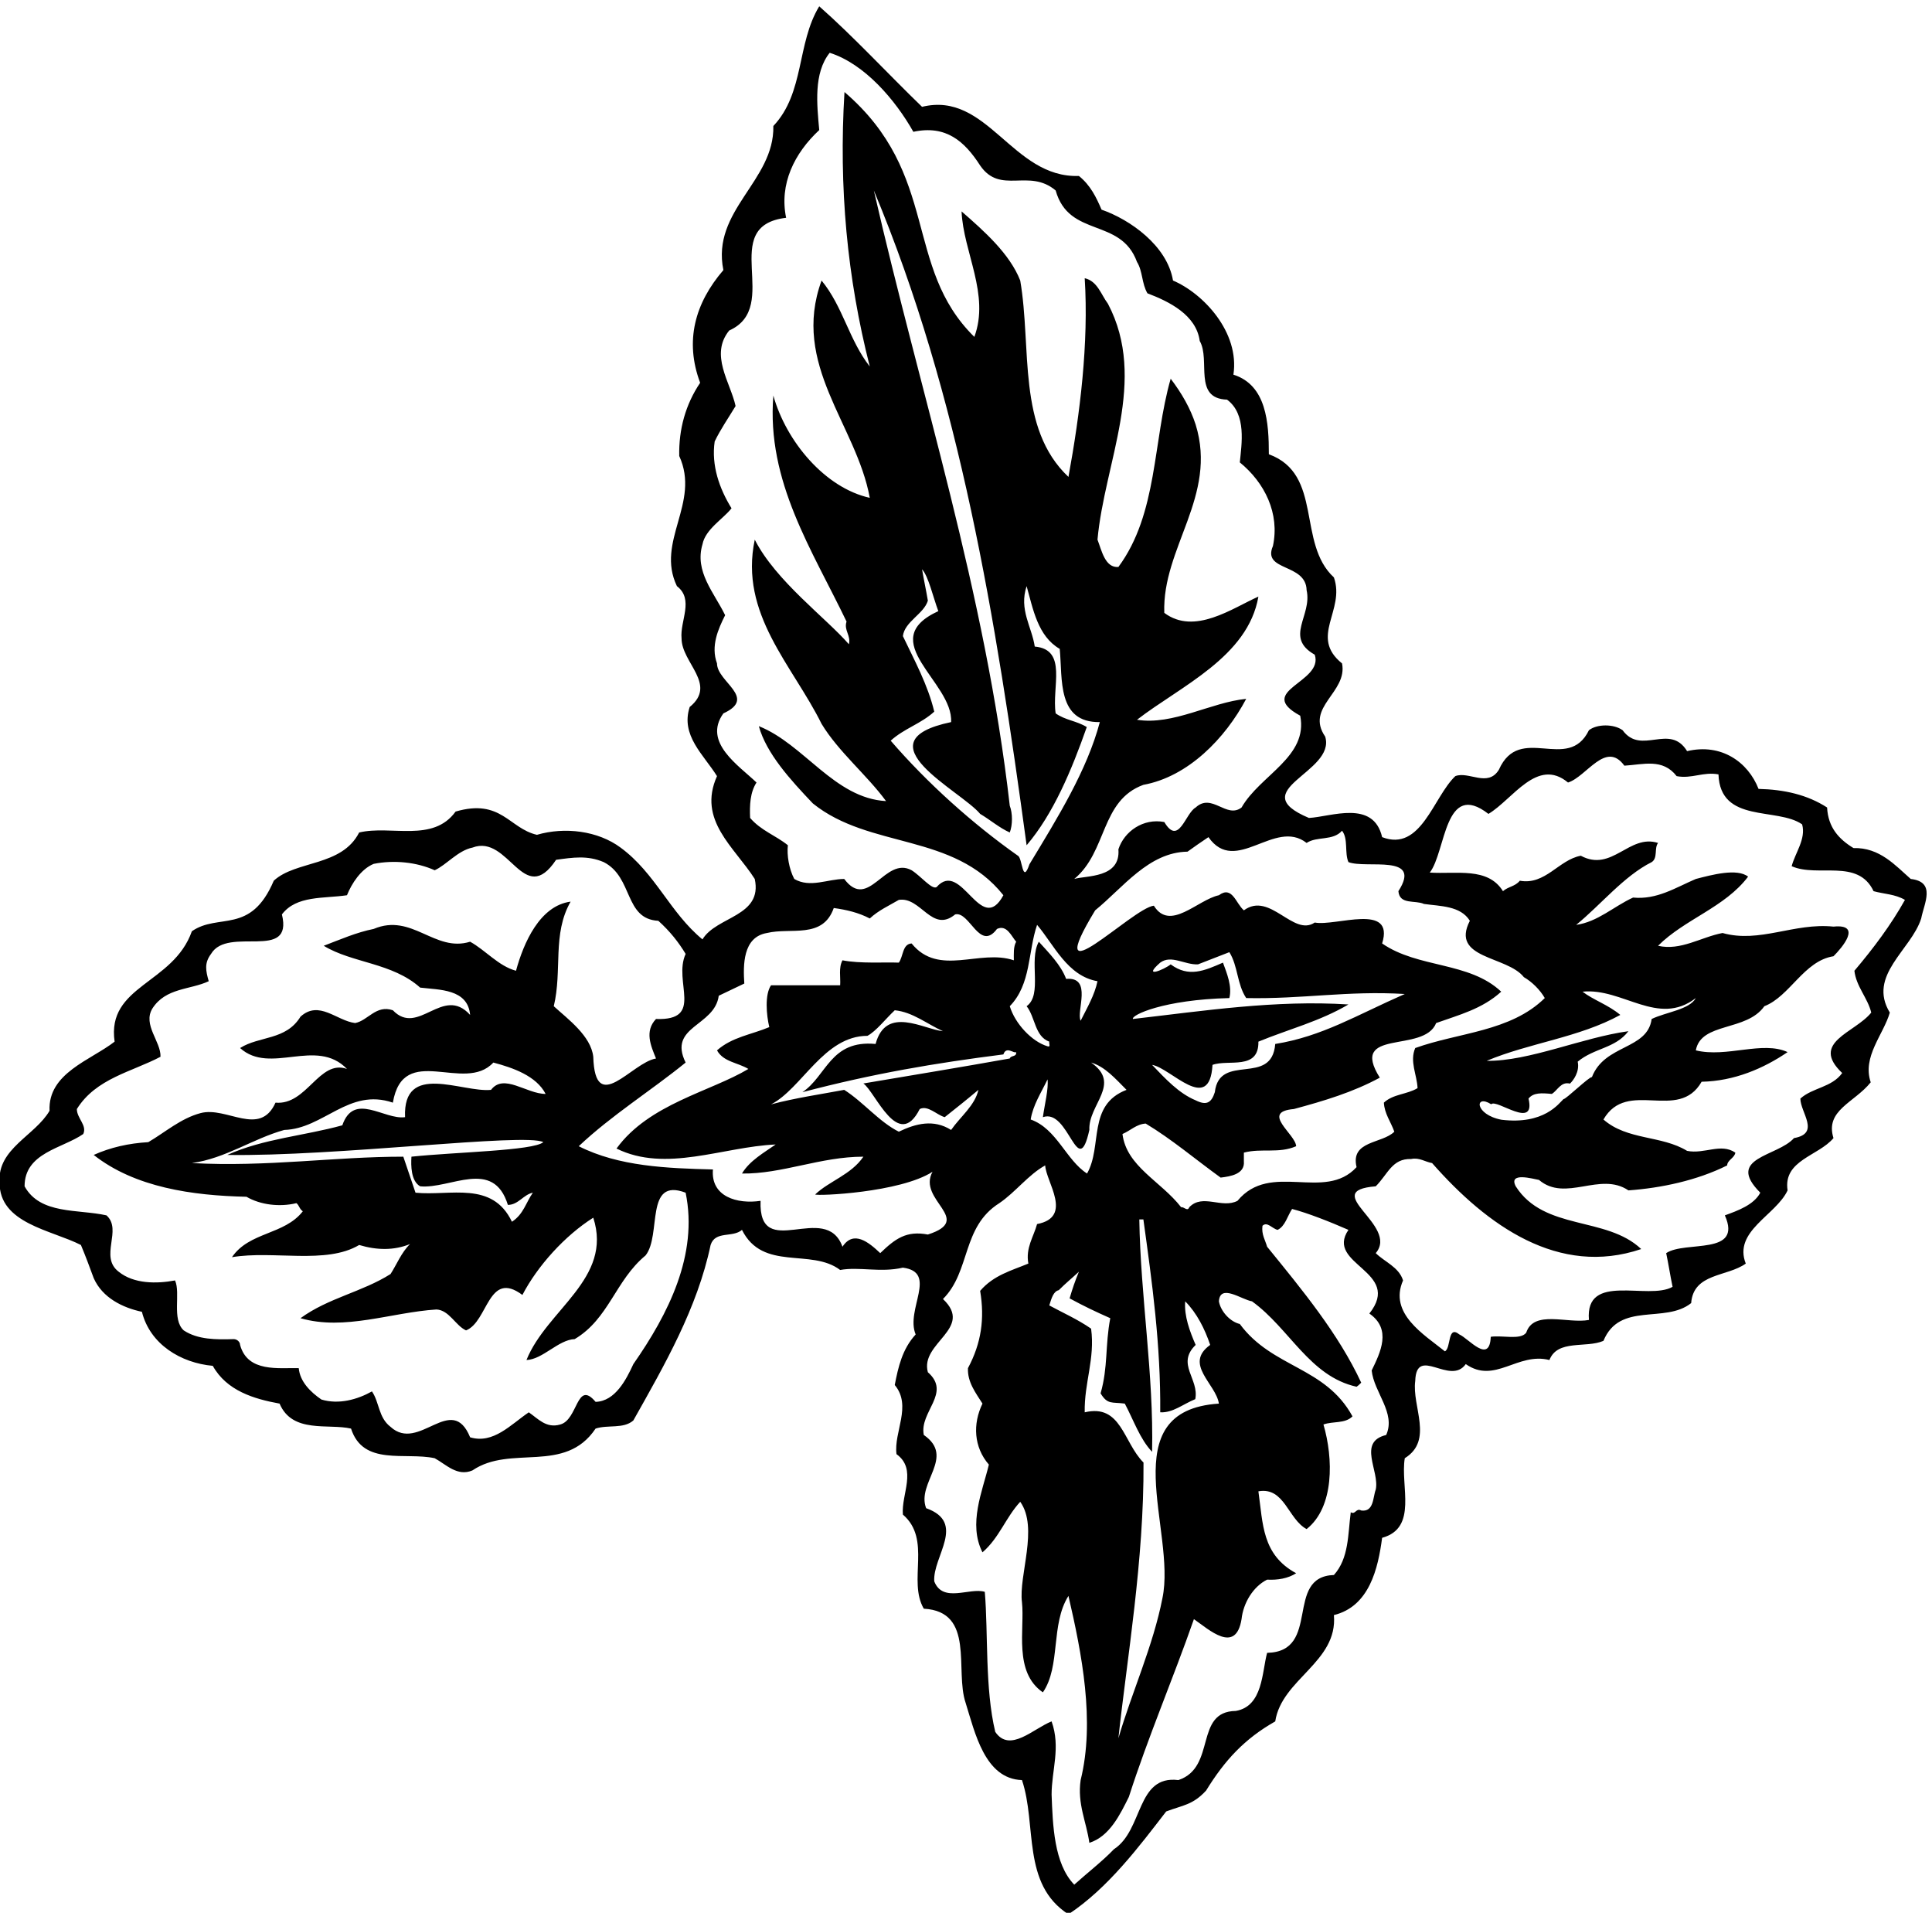 <?xml version="1.0" encoding="UTF-8" standalone="no"?>
<svg xmlns:inkscape="http://www.inkscape.org/namespaces/inkscape" xmlns:sodipodi="http://sodipodi.sourceforge.net/DTD/sodipodi-0.dtd" xmlns="http://www.w3.org/2000/svg" xmlns:svg="http://www.w3.org/2000/svg" version="1.1" id="svg1" width="663.514" height="656.8" viewBox="0 0 663.514 656.8">
  <defs id="defs1"></defs>
  <g id="g1" transform="translate(-69.965,-189.6)">
    <path id="path1" d="m 5460,4245 c -39.49,34.45 -80,81.67 -147.82,79.74 -37.07,22.57 -65.54,52.64 -68.18,104.76 -51,33 -111,46.5 -177,48 -27,69.17 -96,118.5 -184.5,97.5 -45,73.5 -118.5,-12 -166.5,54 -22.5,16.5 -66,16.5 -87,0 -54,-111 -178.5,19.5 -232.5,-102 -28.5,-46.5 -78,-3 -112.5,-16.5 -57,-54 -88.5,-196.5 -189,-157.5 -22.5,97.5 -132,52.5 -189,49.5 -171,72 70.5,117 42,210 -52.5,76.5 58.5,114 43.5,189 -85.5,69 9,136.5 -21,222 -96,88.5 -27.17,266.5 -168,318 0,81 -5.83,178.5 -91.5,205.5 16.5,109.5 -77.67,209.67 -156,243 -15,90 -111,157.5 -184.5,183 -13.5,31.5 -28.5,63 -58.5,87 -172.5,-6 -235.33,220 -405,178.5 -88.5,85.5 -177,181.5 -265.5,259.5 -58.5,-96 -37.5,-223.5 -118.5,-309 3,-142.5 -160.5,-217.5 -129,-372 -73.5,-85.5 -100.5,-183 -60,-291 -37.5,-55.5 -55.5,-120 -54,-189 55.5,-121.5 -61.5,-220.5 -6,-336 45,-34.5 7.5,-90 12,-135 0,-63 93,-118.5 21,-177 -24,-73.5 36,-123 70.5,-178.5 -51,-114 45,-183 97.5,-265.5 21,-97.5 -99,-96 -135,-156 -84,69 -121.5,171 -211.5,237 -58.5,43.5 -144,54 -216,33 -72,16.5 -92.5,94.33 -210,60 -58.5,-81 -166.5,-34.5 -249,-54 -45,-88.5 -163.5,-71.67 -220.5,-124.5 C 1173.33,4100 1090.5,4158 1021.5,4110 973.332,3973.33 801,3970.5 822,3825 760.5,3777 649.5,3744 654,3646.5 616.5,3582 519,3549 525,3462 c -1.5,-106.5 133.5,-123 210,-162 12,-28.5 22.5,-57 33,-85.5 22.5,-51 75,-76.5 124.5,-87 21,-84 100.5,-132 183,-139.5 36,-64.5 106.5,-85.5 172.5,-97.5 33,-78 126,-51 184.5,-64.5 31.5,-97.5 139.5,-60 216,-76.5 30,-16.5 58.5,-48 97.5,-31.5 99,67.5 238.5,-10.5 318,108 31.5,10.5 72,-1.5 97.5,21 81,144 165,289.5 199.5,453 12,37.5 57,18 81,39 54,-108 178.5,-46.5 253.5,-103.5 49.5,9 103.5,-7.5 162,6 91.5,-12 6,-108 33,-172.5 -34.5,-37.5 -45,-84 -54,-130.5 45,-54 -3,-121.5 4.5,-178.5 54,-39 12,-103.5 16.5,-156 75,-64.5 12,-171 54,-243 133.5,-7.5 79.5,-159 108,-243 24,-76.5 49.5,-196.5 145.5,-199.5 39,-115.5 -1.5,-268.5 120,-346.5 102,67.5 181.9,174 252.4,265.5 43.5,16.5 68.6,16.5 103.1,54 48,78 99,133.5 178.5,178.5 16.5,109.5 162,153 151.5,274.5 91.5,22.5 114,120 124.5,199.5 93,25.5 46.5,133.5 58.5,205.5 75,46.5 18,133.5 27,199.5 3,93 90,-13.5 130.5,43.5 75,-52.5 133.5,31.5 216,10.5 21,54 94.5,30 139.5,49.5 42,102 159,43.5 226.5,97.5 6,78 93,67.5 141,102 -33,84 78,124.5 108,189 -12,78 79.5,88.5 118.5,135 -22.5,72 54.17,91.5 96.17,144 -22.5,66 32.83,123 49.33,180 -58.5,96 55.5,162 81,243 7.5,39 39,94.5 -27,102 z m -1560,93 c 27,18 67.5,4.5 91.5,31.5 16.5,-21 6,-57 16.5,-81 46.5,-18 192,22.5 129,-75 3,-36 43.5,-22.5 66,-33 42,-6 94.5,-4.5 118.5,-43.5 -51,-99 96,-90 139.5,-145.5 21,-12 42,-33 54,-54 -88.5,-87 -222,-88.5 -334.5,-129 -15,-34.5 4.5,-69 6,-103.5 -27,-16.5 -63,-15 -87,-37.5 1.5,-28.5 18,-49.5 27,-75 -31.5,-31.5 -114,-22.5 -97.5,-91.5 -82.5,-90 -222,16.5 -307.5,-87 -40.5,-21 -90,19.5 -124.5,-16.5 -4.5,-12 -13.5,1.5 -21,0 -52.5,67.5 -141,105 -151.5,189 21,9 36,25.5 60,27 67.5,-40.5 129,-93 193.5,-139.5 25.5,3 63,9 60,42 0,7.5 0,15 0,22.5 46.5,12 90,-3 135,16.5 -1.5,31.5 -93,88.5 -6,96 78,21 153,43.5 222,81 -81,129 114,61.5 145.5,141 58.5,21 118.5,36 168,81 -82.5,78 -214.5,60 -307.5,124.5 33,106.5 -120,43.5 -174,54 -55.5,-37.5 -115.5,81 -183,31.5 -21,18 -30,64.5 -64.5,39 -55.5,-12 -126,-94.5 -168,-27 -55.5,-6 -297,-252 -151.5,-12 72,58.5 138,150 238.5,151.5 16.5,12 36,25.5 54,37.5 70.5,-100.5 171,49.5 253.5,-15 z m 712.5,-384 c 103.5,10.5 195,-91.5 292.5,-16.5 -16.5,-30 -76.5,-36 -114,-54 -11,-80.17 -121.33,-64.67 -154.33,-150.17 -5.93,2.46 -68.01,-58.01 -73.34,-56.66 -11.73,-10.9 -50,-66.67 -160,-53.34 -70,13.34 -70,67.34 -26.66,40 13.5,15 115.83,-67.83 96.33,14.67 12.86,15.92 33.69,14.47 60.33,12 14.62,9.19 23.46,32.52 46.67,26.67 8.6,7.98 25.63,30.76 20,56.66 43.5,36 96.5,33.67 131,78.67 -120,-16.5 -256.5,-78 -366,-76.5 111,46.5 238.5,60 345,118.5 -30,25.5 -70.5,39 -97.5,60 z M 3527.67,2388 c -24,-123 -79.17,-243 -113.67,-361.5 22.17,206.5 66.33,458.33 64.83,711.83 -52.5,52.5 -57.33,152.17 -151.83,129.67 -1.5,76.5 27,138 16.5,216 -34.5,24 -75,42 -108,60 6,19.5 11,36.33 24.5,39.33 19.5,19.5 31,28.17 52,47.67 -10.5,-25.5 -16.5,-43.33 -24,-68.83 39,-21 64.5,-33.17 105,-51.17 -13.5,-70.5 -5.5,-126.5 -25,-194 18,-30 29.5,-22 62.5,-26.5 22.5,-42 39,-91.5 70.5,-124.5 4.5,199.5 -30,402 -33,600 4.5,0 6,0 10.5,0 22.5,-162 45,-324 43.5,-498 33,-1.5 57.5,20.5 90.5,34 10.5,52.5 -50,90.5 1,140 -15,34.5 -30.17,74.67 -27,112.5 30,-30 51,-72 64.5,-112.5 -69,-49.5 15,-100.5 22.5,-151.5 -277.5,-18 -109,-327.83 -145.83,-502.5 z M 2901,3651 c 21,10.5 43.5,-15 64.5,-21 28.5,22.5 58.5,46.5 87,70.5 -9,-40.5 -46.5,-69 -70.5,-103.5 -45,28.5 -91.5,16.5 -135,-4.5 -51,25.5 -91.5,76.5 -141,108 -55.5,-10.5 -127.5,-21 -189,-37.5 79.5,40.5 136.5,177 249,177 22.5,12 46.5,43.5 70.5,66 46.5,-4.5 84,-36 124.5,-54 -49.5,4.5 -147,67.5 -174,-33 -117,11 -126,-82.5 -189,-124.5 184,48.33 342,75 519,97.5 7.5,22.5 27,1.5 33,6 1.5,-13.5 -13.5,-7.5 -16.5,-16.5 -126,-22.5 -253.5,-43.5 -378,-64.5 31.5,-22.5 90,-175.5 145.5,-66 z m 232.5,265.5 c 55.5,57 46.5,139.5 70.5,210 43.5,-51 78,-132 156,-145.5 -7.5,-36 -27,-69 -43.5,-102 -12,24 31.5,114 -37.5,108 -13.5,36 -43.5,66 -70.5,96 -27,-48 10.5,-136.5 -31.5,-166.5 22.5,-28.5 21,-78 58.5,-91.5 -1.5,-4.5 4.5,-15 -4.5,-12 -40.5,12 -84,58.5 -97.5,103.5 z m -276,955.5 c 4.5,37.5 54,57 64.5,91.5 -4.5,27 -10.5,54 -15,81 16.5,-18 28.5,-72 42,-108 -166.5,-76.5 39,-183 33,-286.5 -238.67,-50 25.5,-177 75,-237 25.5,-15 49.5,-36 76.5,-48 7.5,19.5 7.5,49.5 0,69 -63,552 -229.75,1058.25 -351,1588.5 223,-533.25 315,-1105.5 394.5,-1690.5 69,81 116.33,194.17 155.33,305.17 -27,16.5 -54.83,17.33 -80.33,35.33 -10.5,67.5 31.5,165 -54,172.5 -7.5,51 -41.33,95.33 -21,156 16.5,-58.5 28.5,-129 85.5,-162 7.5,-78 -7.5,-190.5 103.5,-189 -33,-124.5 -108.17,-245.5 -181.67,-367 -18.66,-54.17 -17.83,16 -29.83,22 -117,82.5 -234,187.5 -328.5,297 34.5,31.5 78,43.5 112.5,75 -16.5,69 -51,132 -81,195 z M 3231,3727.5 c 3,-24 -7.5,-64.5 -12,-97.5 67.5,24 90,-168 120,-33 -3,66 84,118.5 4.5,174 36,-10.5 63,-42 91.5,-70.5 -102,-39 -61.5,-145.5 -102,-216 -54,34.5 -78,115.5 -145.5,139.5 6,37.5 27,69 43.5,103.5 z m 453,301.5 c -48,-21 -88.5,-39 -135,-4.5 -16.5,-13.5 -75,-37.5 -27,4.5 28.5,21 63,-6 97.5,-4.5 27,10.5 54,21 81,31.5 22.5,-36 19.5,-82.5 43.5,-118.5 145.5,-3 261,19.5 409.5,10.5 -125,-54.83 -213,-109.5 -334.5,-129 -9,-111 -144,-21 -156,-124.5 -9,-28.5 -22.5,-34.5 -49.5,-21 -43.5,18 -78,55.5 -112.5,91.5 48,-7.5 148.5,-129 156,0 40.5,15 120,-15 118.5,60 76.5,31.5 159,52.5 232.5,96 -189,12 -373.5,-16.5 -556.5,-37.5 -4.83,9.83 78.5,49.83 249,54 7.5,30 -6,63 -16.5,91.5 z m -1221,373.5 c -1.5,33 0,66 16.5,91.5 -45,43.5 -139.5,103.5 -85.5,178.5 88.5,40.5 -16.5,81 -16.5,129 -16.5,45 3,88.5 21,124.5 -28.5,58.5 -79.5,112.5 -58.5,183 7.5,39 54,66 75,93 -31.5,51 -52.5,111 -43.5,172.5 15,31.5 36,61.5 54,91.5 -13.5,61.5 -67.5,132 -16.5,195 138,61.5 -31.5,270 147,291 -18,87 21,166.5 85.5,226.5 -6,66 -15,147 27,199.5 90,-28.5 169.5,-121.5 216,-204 84,18 132,-24 172.5,-87 52.5,-76.5 126,-6 195,-64.5 34.5,-123 168,-69 210,-184.5 15,-24 12,-55.5 27,-81 55.5,-21 126,-55.5 135,-123 28.5,-49.5 -18,-148.5 70.5,-151.5 51,-37.5 37.5,-115.5 33,-162 64.5,-52.5 103.5,-132 85.5,-216 -28.5,-66 85.5,-43.5 87,-114 15,-66 -58.5,-121.5 21,-166.5 24,-72 -156,-93 -37.5,-157.5 21,-106.5 -103.5,-153 -151.5,-237 -39,-30 -76.5,39 -118.5,0 -27,-15 -43.5,-100.5 -81,-37.5 -54,10.5 -103.5,-24 -118.5,-70.5 6,-75 -83.17,-67.17 -114,-76.5 85.5,70.5 67.5,202.5 178.5,243 115.5,21 211.5,120 265.5,222 -91.5,-9 -189,-69 -282,-54 112.5,87 286.5,162 313.5,318 -67.5,-30 -165,-100.5 -243,-42 -6,168 138,301.5 81,486 -13.5,42 -36,81 -64.5,118.5 -46.5,-162 -33,-348 -135,-486 -34.5,-3 -43.5,43.5 -54,70.5 18,199.5 130.5,412.5 27,609 -18,24 -27,58.5 -60,66 10.5,-168 -12,-349.5 -42,-513 -133.5,126 -94.5,333 -124.5,507 -27,69 -93,127.5 -151.5,178.5 4.5,-105 73.5,-214.5 33,-324 -184.5,181.5 -87.5,419.5 -335.33,632.17 -15,-246 6.83,-479.17 65.33,-708.67 -54,69 -69,154.5 -124.5,222 -79.5,-217.5 90,-372 124.5,-561 -115.5,25.5 -216,145.5 -249,264 -18,-222 100.5,-399 189,-583.5 -7.5,-22.5 12,-36 6,-58.5 -58.5,67.5 -189,163.5 -243,270 -40.5,-192 97.5,-324 172.5,-475.5 43.5,-72 117,-132 166.5,-199.5 -133.5,7.5 -211.5,147 -328.5,193.5 19.5,-70.5 81,-138 139.5,-199.5 147,-118.5 363,-75 492,-237 -58.5,-108 -108,94.5 -172.5,21 -12,-7.5 -40.5,28.5 -64.5,43.5 -69,37.5 -111,-106.5 -174,-22.5 -42,0 -88.5,-24 -129,0 -13.5,25.5 -19.5,61.5 -16.5,87 -31.5,25.5 -69,37.5 -97.5,70.5 z M 1584.81,3302.39 C 1562.7,3281.15 1550.02,3248.8 1534.5,3225 1461,3178.5 1374,3163.5 1302,3111 c 114,-33 234,15 351,22.5 33,-1.5 49.5,-42 76.5,-54 57,22.5 57,157.5 145.5,91.5 39,75 109.5,153 183,199.5 51,-157.5 -120,-237 -172.5,-367.5 42,1.5 82.5,52.5 124.5,54 88.5,52.5 105,151.5 183,216 42,52.5 -3,202.5 103.5,162 33,-160.5 -45,-313.5 -135,-442.5 -18,-39 -46.5,-96 -97.5,-97.5 -49.5,58.5 -45,-46.5 -91.5,-58.5 -36,-10.5 -57,15 -81,31.5 -46.5,-31.5 -91.5,-82.5 -151.5,-64.5 -48,117 -132,-40.5 -205.5,27 -31.5,24 -28.5,63 -48,91.5 -37.5,-21 -85.5,-34.5 -130.5,-21 -28.5,19.5 -55.5,46.5 -58.5,81 -51,1.5 -132,-12 -151.5,60 0,7.5 -7.5,15 -16.5,15 -45,-1.5 -93,-1.5 -129,22.5 -31.5,28.5 -7.5,96 -22.5,129 -48,-9 -106.5,-9 -145.5,22.5 -51,39 10.5,108 -31.5,145.5 -73.5,16.5 -171,1.5 -211.5,75 0,87 97.5,97.5 151.5,135 10.5,22.5 -16.5,40.5 -16.5,64.5 49.5,79.5 142.5,96 216,135 1.5,39 -46.5,82.5 -21,124.5 34.5,54 97.5,48 145.5,70.5 -7.5,27 -12,46.5 6,70.5 43.5,73.5 213,-21 183,102 37.5,49.5 108,40.5 168,49.5 12,30 36,67.5 69,81 52.5,10.5 111,4.5 157.5,-16.5 30,13.5 60,51 97.5,58.5 94.5,36 132,-157.5 216,-31.5 43.5,6 81,12 123,-6 76.5,-39 52.5,-147 141,-151.5 30,-27 52.5,-55.5 70.5,-85.5 -33,-72 49.5,-172.5 -76.5,-168 -30,-31.5 -13.5,-69 0,-102 -63,-10.5 -157.5,-150 -162,4.5 -6,54 -66,97.5 -102,130.5 22.5,93 -4.5,186 43.5,270 C 1920,4176 1878,4080 1858.5,4008 c -45,12 -78,52.5 -118.5,75 -91.5,-28.5 -150,75 -249,33 -45,-9 -85.5,-27 -129,-43.5 73.5,-45 177,-43.5 249,-108 49.5,-6 123,-3 129,-70.5 -70.5,78 -133.5,-57 -199.5,12 -43.5,15 -64.5,-27 -97.5,-33 -48,6 -93,60 -141,16.5 -37.5,-61.5 -106.5,-49.5 -156,-81 78,-70.5 196.5,28.5 276,-54 -72,25.5 -103.5,-94.5 -184.5,-87 -40.5,-90 -126,-9 -193.5,-27 -51,-13.5 -91.5,-49.5 -135,-75 -51,-3 -97.5,-13.5 -141,-33 106.5,-84 255,-105 394.5,-108 36,-21 85.5,-27 129,-16.5 7.5,-6 7.5,-15 16.5,-21 -48,-61.5 -138,-52.5 -183,-118.5 106.5,18 243,-19.5 328.5,31.5 45.99,-13.8 90.2,-14.31 131.31,2.39 z M 1572,3630 c -54,-7.5 -132,66 -162,-21 -97.5,-27 -204,-34.5 -297,-76.5 279,-4.5 770.33,57.5 816,33 -25.67,-22.17 -226.5,-25.5 -340.5,-37.5 -1.5,-22.5 -1.5,-63 22.5,-76.5 78,-7.5 189,73.5 226.5,-48 27,0 40.5,27 64.5,31.5 -18,-25.5 -24,-55.5 -54,-75 -51,106.5 -159,66 -249,75 -10.5,31.5 -21,61.5 -31.5,93 -180,0 -349.5,-27 -546,-16.5 87,12 157.5,63 238.5,85.5 102,3 166.5,109.5 280.5,70.5 27,157.5 184.5,22.5 259.5,103.5 51,-13.5 111,-34.5 135,-81 -49.5,0 -108,54 -141,10.5 -75,-7.5 -228,73.5 -222,-70.5 z m 1227,-351 c -30,28.5 -69,60 -97.5,16.5 -43.5,120 -217.5,-42 -211.5,118.5 -60,-9 -129,10.5 -123,81 -117,3 -243,7.5 -346.5,60 84,79.5 187.5,144 276,216 -46.5,94.5 75,93 85.5,172.5 22.5,10.5 43.5,21 66,31.5 -3,46.5 -4.5,120 58.5,130.5 61.5,15 144,-16.5 172.5,64.5 33,-4.5 64.5,-12 93,-27 22.5,21 49.5,33 75,48 57,9 85.5,-87 145.5,-37.5 37.5,9 63,-97.5 108,-37.5 25.5,12 37.5,-19.5 49.5,-33 -7.5,-13.5 -6,-31.5 -6,-48 -88.5,30 -193.5,-43.5 -264,43.5 -24,-1.5 -21,-33 -33,-49.5 -34.5,1.5 -100.5,-3 -145.5,6 -10.5,-19.5 -4.5,-43.5 -6,-64.5 -58.5,0 -132,0 -178.5,0 -16.5,-24 -12,-76.5 -4.5,-108 -46.5,-19.5 -96,-25.5 -135,-60 16.5,-30 54,-31.5 81,-48 C 2361,3696 2202,3664.5 2118,3549 c 127.5,-63 274.5,4.5 411,10.5 -30,-21 -67.5,-42 -87,-75 103.5,-1.5 202.5,43.5 313.5,43.5 -31.5,-46.5 -88.5,-63 -124.5,-97.5 4.5,-4.5 219,4.5 303,58.5 -40.5,-73.5 109.5,-123 -12,-162 -55.5,10.5 -84,-10.5 -123,-48 z m 1306.5,-469.5 c -75,-18 -16.5,-93 -27,-141 -7.5,-19.5 -4.5,-58.5 -37.5,-54 -13.5,7.5 -15,-12 -27,-4.5 -7.5,-57 -4.5,-118.5 -43.5,-162 -129,-4.5 -31.5,-198 -172.5,-201 -13.5,-49.5 -10.5,-138 -81,-150 -108,-1.5 -49.1,-145.5 -148.1,-178.5 -109.38,13.5 -90,-129 -166.5,-178.5 -28.5,-30 -70.9,-63 -102.4,-91.5 -52.5,54 -55.5,154.5 -58.5,232.5 0,63 24,121.5 0,189 -46.5,-18 -108,-82.5 -145.5,-27 -27,112.5 -18,255 -27,361.5 -39,12 -108,-30 -130.5,27 -4.5,64.5 84,151.5 -21,189 -25.5,66 76.5,132 -6,189 -12,60 72,108 10.5,162 -21,76.5 120,112.5 39,189 72,72 48,186 145.5,247.5 42,28.5 75,73.5 118.5,97.5 1.5,-42 73.5,-133.5 -21,-151.5 -9,-33 -30,-61.5 -22.5,-102 -43.5,-18 -90,-30 -124.5,-70.5 12,-72 3,-135 -31.5,-199.5 -1.5,-36 19.5,-63 37.5,-91.5 -25.5,-52.5 -22.5,-112.5 16.5,-157.5 -16.5,-69 -54,-153 -16.5,-226.5 43.5,37.5 60,90 97.5,130.5 48,-67.5 -4.5,-190.5 4.5,-259.5 7.5,-69 -22.5,-180 54,-232.5 46.5,67.5 19.5,175.5 66,249 34.5,-148.5 69,-324 31.5,-475.5 -9,-61.5 15,-108 22.5,-162 52.5,16.5 79.5,73.5 102,118.5 49.5,154.5 114,304.5 168,459 39,-27 108,-91.5 123,0 4.5,42 30,84 66,102 27,-1.5 54,3 75,16.5 -88.5,48 -85.5,127.5 -97.5,211.5 67.5,12 76.5,-72 124.5,-97.5 72,57 69,183 43.5,270 24,9 55.5,1.5 75,21 -70.5,129 -207,124.5 -291,238.5 -25.5,6 -49.5,33 -54,58.5 3,46.5 58.5,4.5 85.5,0 97.5,-70.5 148.5,-193.5 270,-220.5 4.5,3 7.5,6 12,10.5 -58.5,126 -151.5,238.5 -243,351 -4.5,16.5 -15,31.5 -12,54 12,12 25.5,-7.5 39,-10.5 19.5,9 25.5,36 37.5,54 40.5,-10.5 97.5,-33 145.5,-54 -61.5,-90 141,-106.5 54,-216 58.5,-40.5 28.5,-100.5 6,-147 6,-57 63,-109.5 37.5,-166.5 z m 1209,1198.5 c 4.5,-40.5 34.5,-70.5 43.5,-108 -42,-52.5 -159,-76.5 -75,-156 -27,-37.5 -76.5,-37.5 -108,-66 0,-36 52.5,-90 -16.5,-102 -42,-48 -178.5,-49.5 -87,-141 -16.5,-31.5 -58.5,-46.5 -91.5,-58.5 46.5,-105 -102,-64.5 -151.5,-97.5 6,-28.5 10.5,-58.5 16.5,-87 -63,-36 -226.5,39 -216,-85.5 -54,-10.5 -142.5,27 -162,-33 -15,-19.5 -61.5,-6 -91.5,-10.5 -3,-72 -57,-4.5 -81,6 -31.5,25.5 -21,-36 -37.5,-43.5 -54,43.5 -145.5,97.5 -108,183 -10.5,34.5 -48,48 -70.5,70.5 61.5,72 -148.5,160.5 0,172.5 31.5,31.5 42,72 91.5,70.5 21,4.5 36,-7.5 54,-10.5 142.5,-162 327,-294 540,-222 -90,85.5 -250.5,46.5 -324,162 -19.5,37.5 43.5,19.5 60,16.5 69,-58.5 157.5,22.5 231,-27 84,6 177,25.5 255,64.5 0,13.5 19.5,19.5 21,33 -37.5,25.5 -79.5,-4.5 -124.5,4.5 -66,40.5 -154.5,27 -216,81 61.5,106.5 193.5,-7.5 253.5,97.5 84,1.5 160.5,34.5 222,76.5 -64.5,30 -157.5,-15 -237,4.5 13.5,73.5 130.5,48 177,114 66,25.5 102,117 178.5,129 22.5,22.5 75,84 0,76.5 -102,10.5 -190.5,-43.5 -286.5,-16.5 -55.5,-10.5 -108,-46.5 -166.5,-33 69,69 172.5,99 232.5,178.5 -28.5,22.5 -94.5,4.5 -135,-6 -52.5,-22.5 -100.5,-54 -162,-48 -49.5,-22.5 -91.5,-63 -147,-70.5 63,51 123,126 195,162 16.5,10.5 6,36 16.5,49.5 -75,24 -118.5,-76.5 -199.5,-33 -57,-10.5 -91.5,-76.5 -157.5,-64.5 -12,-15 -30,-15 -43.5,-27 -39,63 -120,43.5 -189,48 42,54 37.5,240 151.5,151.5 63,37.5 126,147 205.5,81 48,15 97.5,109.5 145.5,43.5 49.5,3 99,19.5 135,-27 39,-7.5 69,12 108,4.5 4.5,-127.5 151.5,-84 216,-129 10.5,-37.5 -18,-73.5 -27,-108 67.5,-30 171,21 211.5,-64.5 27,-7.5 55.5,-7.5 81,-22.5 -36,-64.5 -81,-124.5 -130.5,-183" style="fill:#000000;fill-opacity:1;fill-rule:nonzero;stroke:none" transform="matrix(0.133,0,0,-0.133,0,1056)"></path>
  </g>
</svg>
